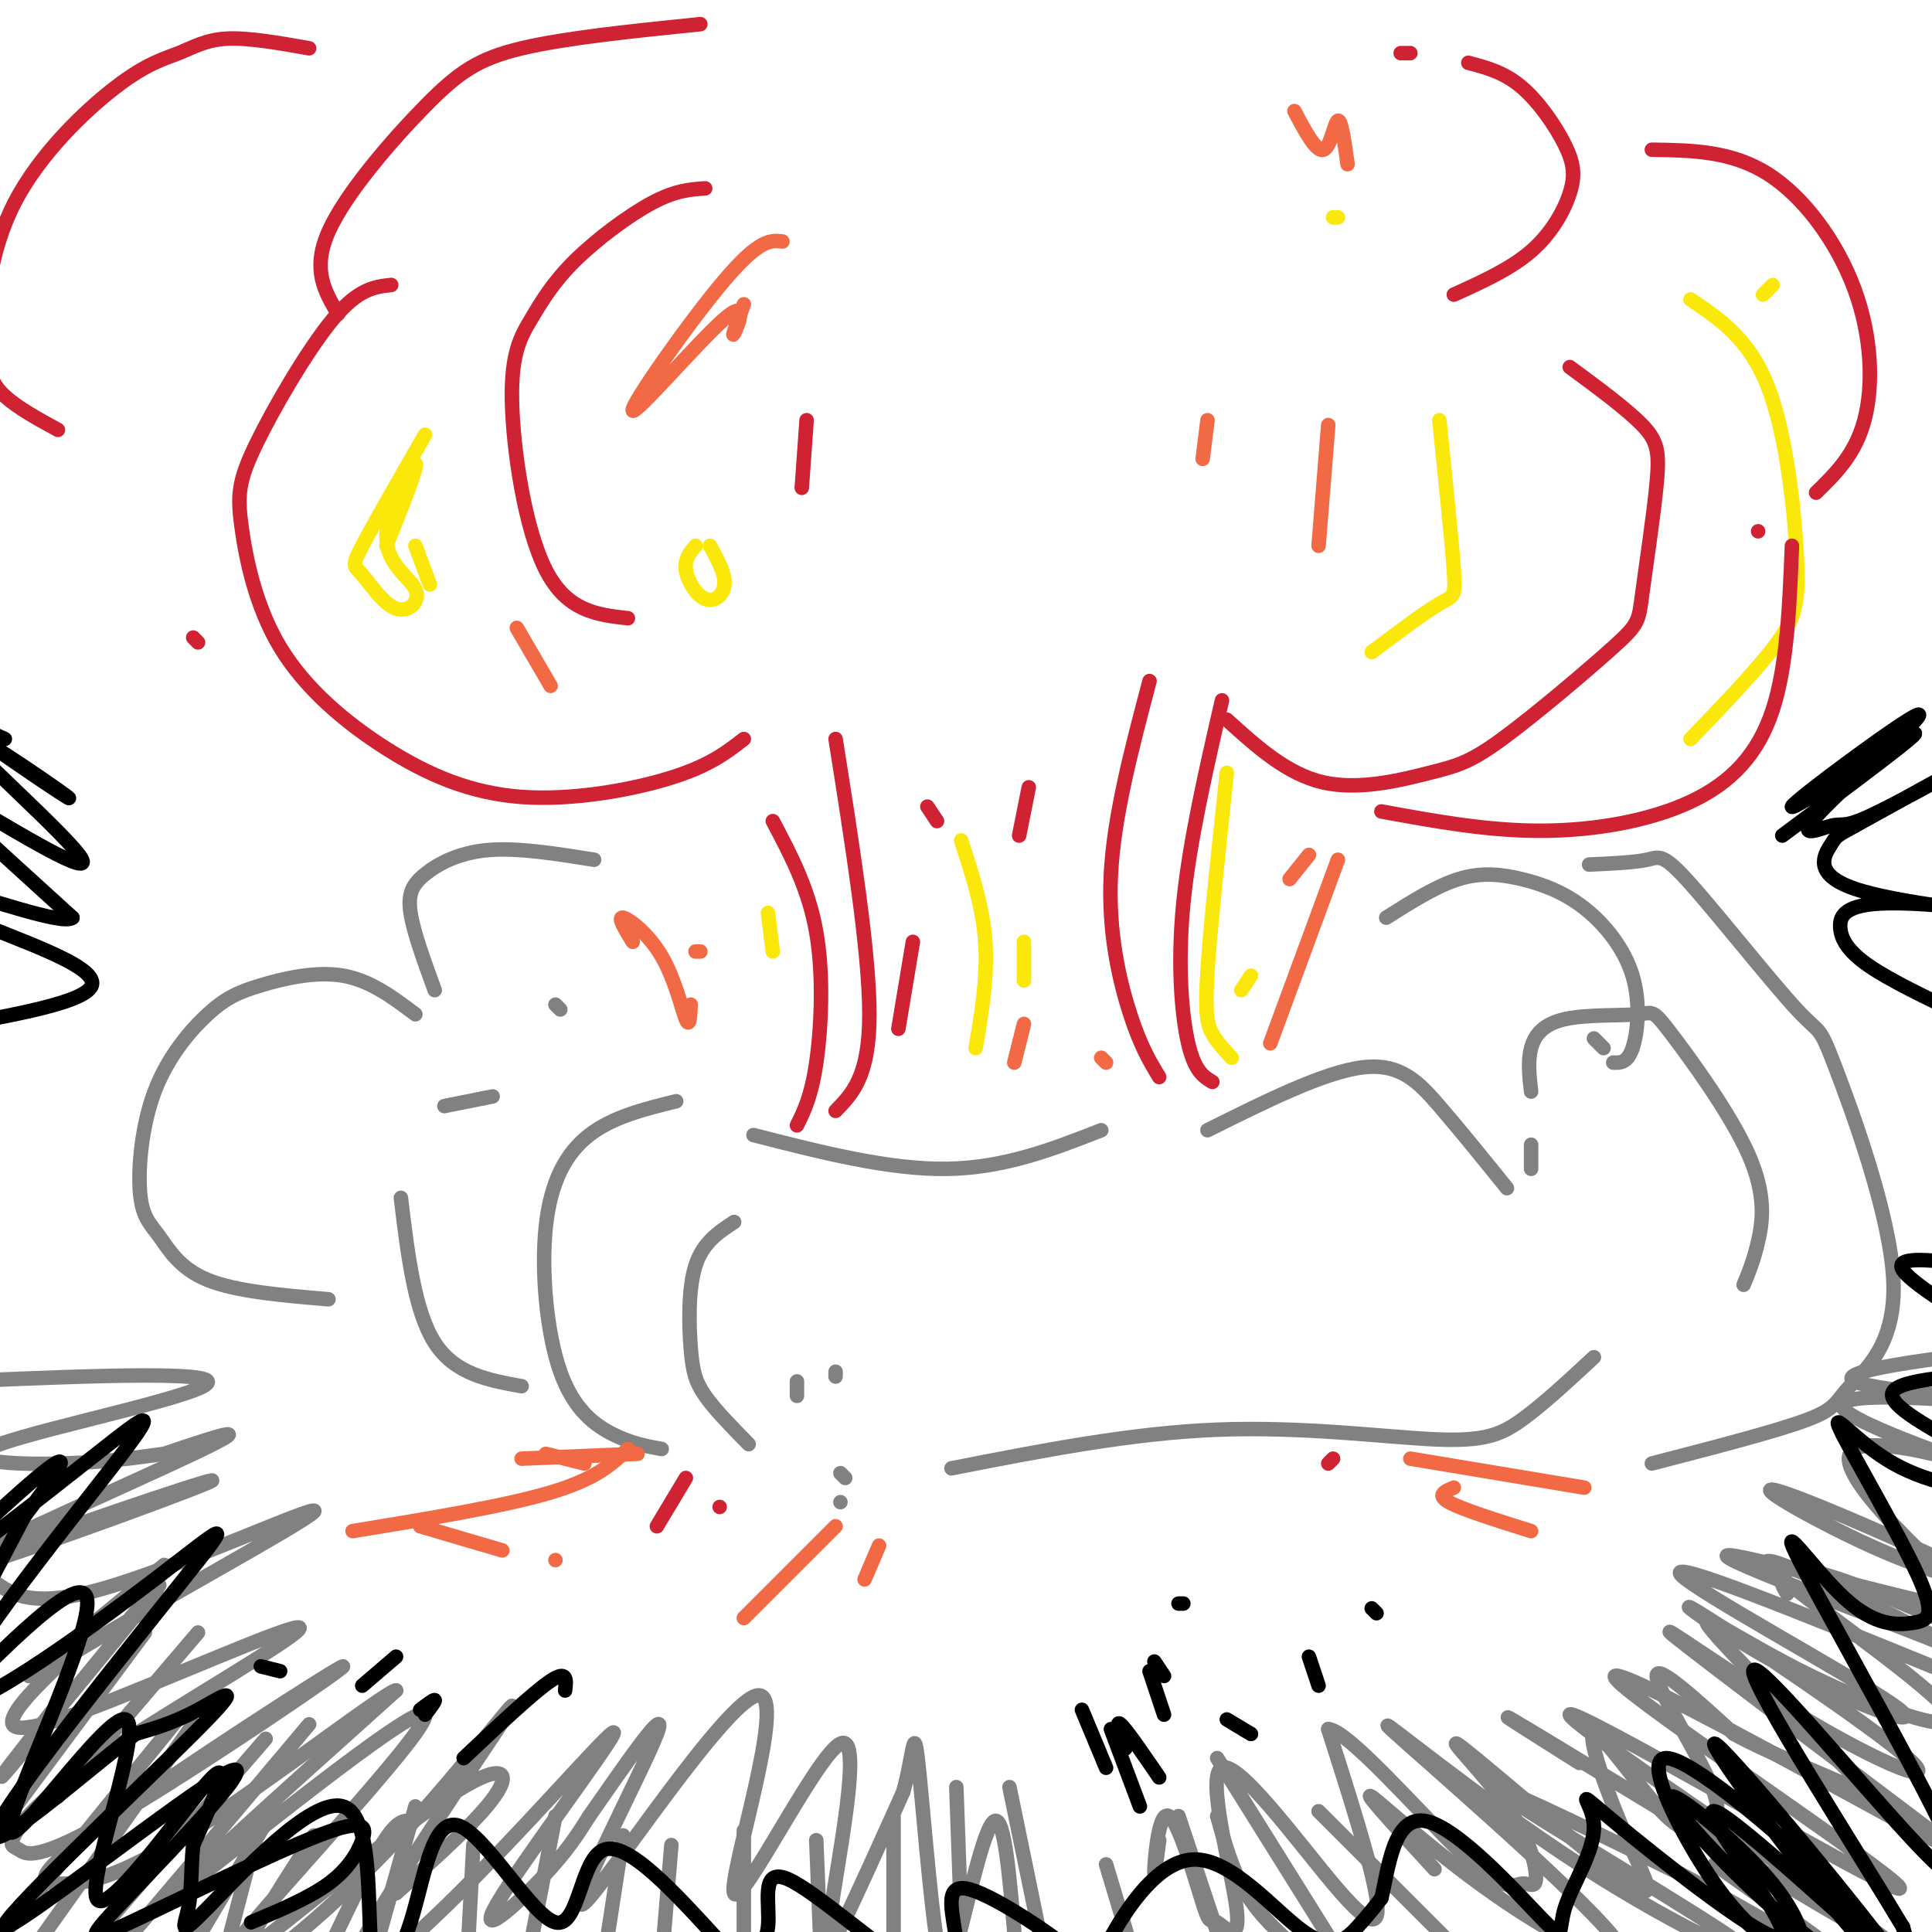 <svg viewBox='0 0 400 400' version='1.1' xmlns='http://www.w3.org/2000/svg' xmlns:xlink='http://www.w3.org/1999/xlink'><g fill='none' stroke='rgb(128,130,130)' stroke-width='3' stroke-linecap='round' stroke-linejoin='round'><path d='M86,210c-4.667,-3.514 -9.334,-7.028 -15,-8c-5.666,-0.972 -12.331,0.598 -17,2c-4.669,1.402 -7.341,2.637 -11,6c-3.659,3.363 -8.304,8.854 -11,16c-2.696,7.146 -3.444,15.946 -3,21c0.444,5.054 2.081,6.361 4,9c1.919,2.639 4.120,6.611 10,9c5.880,2.389 15.440,3.194 25,4'/><path d='M102,227c0.000,0.000 -10.000,2.000 -10,2'/><path d='M83,248c1.417,11.750 2.833,23.500 7,30c4.167,6.500 11.083,7.750 18,9'/><path d='M140,228c-6.569,1.617 -13.139,3.234 -18,7c-4.861,3.766 -8.014,9.679 -9,19c-0.986,9.321 0.196,22.048 3,30c2.804,7.952 7.230,11.129 11,13c3.770,1.871 6.885,2.435 10,3'/><path d='M156,235c14.000,3.583 28.000,7.167 40,7c12.000,-0.167 22.000,-4.083 32,-8'/><path d='M250,234c12.044,-6.000 24.089,-12.000 32,-13c7.911,-1.000 11.689,3.000 16,8c4.311,5.000 9.156,11.000 14,17'/><path d='M317,242c0.000,0.000 0.000,-5.000 0,-5'/><path d='M317,226c-0.361,-3.142 -0.722,-6.284 0,-9c0.722,-2.716 2.528,-5.005 7,-6c4.472,-0.995 11.610,-0.695 15,-1c3.390,-0.305 3.032,-1.216 7,4c3.968,5.216 12.261,16.558 16,25c3.739,8.442 2.926,13.983 2,18c-0.926,4.017 -1.963,6.508 -3,9'/><path d='M329,179c4.686,-0.214 9.372,-0.427 12,-1c2.628,-0.573 3.197,-1.504 9,5c5.803,6.504 16.838,20.445 22,26c5.162,5.555 4.449,2.726 8,12c3.551,9.274 11.364,30.651 12,44c0.636,13.349 -5.906,18.671 -9,22c-3.094,3.329 -2.741,4.665 -9,7c-6.259,2.335 -19.129,5.667 -32,9'/><path d='M330,281c-5.315,4.935 -10.631,9.869 -15,13c-4.369,3.131 -7.792,4.458 -18,4c-10.208,-0.458 -27.202,-2.702 -45,-2c-17.798,0.702 -36.399,4.351 -55,8'/><path d='M174,311c0.000,0.000 0.000,0.000 0,0'/><path d='M175,306c0.000,0.000 -1.000,-1.000 -1,-1'/></g>
<g fill='none' stroke='rgb(207,34,51)' stroke-width='3' stroke-linecap='round' stroke-linejoin='round'><path d='M173,230c3.500,-3.583 7.000,-7.167 7,-20c0.000,-12.833 -3.500,-34.917 -7,-57'/><path d='M251,224c-1.822,-1.089 -3.644,-2.178 -5,-8c-1.356,-5.822 -2.244,-16.378 -1,-29c1.244,-12.622 4.622,-27.311 8,-42'/><path d='M154,153c-3.517,2.747 -7.034,5.494 -15,8c-7.966,2.506 -20.382,4.770 -31,4c-10.618,-0.770 -19.440,-4.573 -28,-10c-8.560,-5.427 -16.860,-12.476 -22,-21c-5.140,-8.524 -7.120,-18.522 -8,-25c-0.880,-6.478 -0.660,-9.436 3,-17c3.660,-7.564 10.760,-19.732 16,-26c5.240,-6.268 8.620,-6.634 12,-7'/><path d='M70,65c-2.732,-4.571 -5.464,-9.143 -2,-17c3.464,-7.857 13.125,-19.000 20,-26c6.875,-7.000 10.964,-9.857 20,-12c9.036,-2.143 23.018,-3.571 37,-5'/><path d='M146,39c-3.070,0.206 -6.140,0.411 -11,3c-4.860,2.589 -11.509,7.561 -16,12c-4.491,4.439 -6.822,8.344 -9,12c-2.178,3.656 -4.202,7.061 -4,17c0.202,9.939 2.629,26.411 7,35c4.371,8.589 10.685,9.294 17,10'/><path d='M167,87c0.000,0.000 -1.000,14.000 -1,14'/><path d='M254,149c6.241,5.651 12.482,11.302 20,13c7.518,1.698 16.313,-0.557 22,-2c5.687,-1.443 8.266,-2.074 15,-7c6.734,-4.926 17.622,-14.146 23,-19c5.378,-4.854 5.246,-5.342 6,-11c0.754,-5.658 2.395,-16.485 3,-23c0.605,-6.515 0.173,-8.719 -3,-12c-3.173,-3.281 -9.086,-7.641 -15,-12'/><path d='M301,61c5.880,-2.660 11.761,-5.321 16,-9c4.239,-3.679 6.837,-8.378 8,-12c1.163,-3.622 0.890,-6.167 -1,-10c-1.890,-3.833 -5.397,-8.952 -9,-12c-3.603,-3.048 -7.301,-4.024 -11,-5'/><path d='M290,11c0.000,0.000 2.000,0.000 2,0'/></g>
<g fill='none' stroke='rgb(250,232,11)' stroke-width='3' stroke-linecap='round' stroke-linejoin='round'><path d='M88,90c-5.332,9.273 -10.663,18.546 -13,23c-2.337,4.454 -1.678,4.089 0,6c1.678,1.911 4.375,6.098 7,7c2.625,0.902 5.178,-1.480 4,-4c-1.178,-2.520 -6.086,-5.179 -6,-11c0.086,-5.821 5.168,-14.806 6,-15c0.832,-0.194 -2.584,8.403 -6,17'/><path d='M86,113c0.000,0.000 3.000,8.000 3,8'/><path d='M144,113c-1.161,1.393 -2.321,2.786 -2,5c0.321,2.214 2.125,5.250 4,6c1.875,0.750 3.821,-0.786 4,-3c0.179,-2.214 -1.411,-5.107 -3,-8'/><path d='M199,174c2.250,6.917 4.500,13.833 5,21c0.500,7.167 -0.750,14.583 -2,22'/><path d='M212,195c0.000,0.000 0.000,8.000 0,8'/><path d='M298,87c1.289,12.533 2.578,25.067 3,31c0.422,5.933 -0.022,5.267 -3,7c-2.978,1.733 -8.489,5.867 -14,10'/><path d='M276,45c0.000,0.000 1.000,0.000 1,0'/><path d='M254,160c-1.711,15.978 -3.422,31.956 -4,41c-0.578,9.044 -0.022,11.156 1,13c1.022,1.844 2.511,3.422 4,5'/><path d='M259,202c0.000,0.000 -2.000,3.000 -2,3'/><path d='M159,189c0.000,0.000 1.000,8.000 1,8'/><path d='M350,62c6.071,4.065 12.143,8.131 16,18c3.857,9.869 5.500,25.542 6,35c0.500,9.458 -0.143,12.702 -4,18c-3.857,5.298 -10.929,12.649 -18,20'/><path d='M367,59c0.000,0.000 -2.000,2.000 -2,2'/></g>
<g fill='none' stroke='rgb(207,34,51)' stroke-width='3' stroke-linecap='round' stroke-linejoin='round'><path d='M286,168c10.923,2.006 21.845,4.012 33,4c11.155,-0.012 22.542,-2.042 31,-6c8.458,-3.958 13.988,-9.845 17,-19c3.012,-9.155 3.506,-21.577 4,-34'/><path d='M364,110c0.000,0.000 0.000,0.000 0,0'/><path d='M342,31c8.226,0.113 16.452,0.226 24,5c7.548,4.774 14.417,14.208 18,24c3.583,9.792 3.881,19.940 2,27c-1.881,7.060 -5.940,11.030 -10,15'/><path d='M64,10c-6.290,-1.113 -12.581,-2.226 -17,-2c-4.419,0.226 -6.967,1.790 -10,3c-3.033,1.210 -6.550,2.064 -13,7c-6.450,4.936 -15.832,13.952 -21,24c-5.168,10.048 -6.122,21.128 -6,28c0.122,6.872 1.321,9.535 4,12c2.679,2.465 6.840,4.733 11,7'/><path d='M40,132c0.000,0.000 1.000,1.000 1,1'/><path d='M194,170c0.000,0.000 -2.000,-3.000 -2,-3'/><path d='M160,170c3.711,7.000 7.422,14.000 9,23c1.578,9.000 1.022,20.000 0,27c-1.022,7.000 -2.511,10.000 -4,13'/><path d='M189,195c0.000,0.000 -3.000,18.000 -3,18'/><path d='M238,141c-3.689,13.956 -7.378,27.911 -8,40c-0.622,12.089 1.822,22.311 4,29c2.178,6.689 4.089,9.844 6,13'/><path d='M213,163c0.000,0.000 -2.000,10.000 -2,10'/><path d='M142,306c0.000,0.000 -6.000,10.000 -6,10'/><path d='M149,312c0.000,0.000 0.000,0.000 0,0'/><path d='M276,302c0.000,0.000 -1.000,1.000 -1,1'/></g>
<g fill='none' stroke='rgb(128,130,130)' stroke-width='3' stroke-linecap='round' stroke-linejoin='round'><path d='M6,347c0.000,0.000 28.000,-23.000 28,-23'/><path d='M12,372c0.000,0.000 29.000,-34.000 29,-34'/><path d='M1,377c0.000,0.000 29.000,-39.000 29,-39'/><path d='M11,354c-6.978,8.911 -13.956,17.822 -9,12c4.956,-5.822 21.844,-26.378 28,-34c6.156,-7.622 1.578,-2.311 -3,3'/><path d='M1,402c-4.750,5.167 -9.500,10.333 -3,2c6.500,-8.333 24.250,-30.167 42,-52'/><path d='M8,402c0.000,0.000 32.000,-45.000 32,-45'/><path d='M40,397c-6.417,12.917 -12.833,25.833 -10,22c2.833,-3.833 14.917,-24.417 27,-45'/><path d='M23,397c0.000,0.000 32.000,-37.000 32,-37'/><path d='M31,387c7.000,-7.417 14.000,-14.833 16,-17c2.000,-2.167 -1.000,0.917 -4,4'/><path d='M26,400c-3.667,5.083 -7.333,10.167 -1,3c6.333,-7.167 22.667,-26.583 39,-46'/><path d='M53,380c0.000,0.000 -6.000,23.000 -6,23'/><path d='M85,377c-1.417,-0.083 -2.833,-0.167 -6,5c-3.167,5.167 -8.083,15.583 -13,26'/><path d='M86,374c0.000,0.000 -9.000,32.000 -9,32'/><path d='M98,382c0.000,0.000 -1.000,19.000 -1,19'/><path d='M115,376c0.000,0.000 -6.000,31.000 -6,31'/><path d='M129,380c0.000,0.000 -4.000,26.000 -4,26'/><path d='M139,382c0.000,0.000 -2.000,24.000 -2,24'/><path d='M154,379c0.000,0.000 0.000,26.000 0,26'/><path d='M169,381c0.000,0.000 1.000,25.000 1,25'/><path d='M185,376c0.000,0.000 0.000,26.000 0,26'/><path d='M198,370c0.000,0.000 1.000,28.000 1,28'/><path d='M209,370c0.000,0.000 7.000,34.000 7,34'/><path d='M229,386c0.000,0.000 6.000,20.000 6,20'/><path d='M244,376c0.000,0.000 11.000,33.000 11,33'/><path d='M252,376c1.583,5.667 3.167,11.333 6,16c2.833,4.667 6.917,8.333 11,12'/><path d='M252,364c0.000,0.000 25.000,40.000 25,40'/><path d='M273,375c0.000,0.000 29.000,29.000 29,29'/><path d='M297,387c-7.567,-8.223 -15.135,-16.447 -13,-15c2.135,1.447 13.971,12.563 28,22c14.029,9.437 30.251,17.193 22,7c-8.251,-10.193 -40.973,-38.336 -46,-43c-5.027,-4.664 17.642,14.152 39,28c21.358,13.848 41.404,22.728 34,17c-7.404,-5.728 -42.258,-26.065 -49,-31c-6.742,-4.935 14.629,5.533 36,16'/><path d='M348,388c15.422,8.178 35.978,20.622 38,21c2.022,0.378 -14.489,-11.311 -31,-23'/><path d='M327,365c-12.092,-7.618 -24.185,-15.236 -4,-3c20.185,12.236 72.646,44.326 68,40c-4.646,-4.326 -66.400,-45.067 -66,-47c0.400,-1.933 62.954,34.941 68,36c5.046,1.059 -47.415,-33.697 -57,-42c-9.585,-8.303 23.708,9.849 57,28'/><path d='M393,377c13.053,6.842 17.185,9.947 4,0c-13.185,-9.947 -43.686,-32.945 -50,-38c-6.314,-5.055 11.560,7.832 27,17c15.440,9.168 28.447,14.616 21,8c-7.447,-6.616 -35.346,-25.295 -43,-30c-7.654,-4.705 4.938,4.564 19,12c14.062,7.436 29.594,13.041 21,7c-8.594,-6.041 -41.312,-23.726 -44,-27c-2.688,-3.274 24.656,7.863 52,19'/><path d='M400,345c15.040,4.397 26.639,5.889 11,-1c-15.639,-6.889 -58.517,-22.158 -53,-22c5.517,0.158 59.427,15.743 65,14c5.573,-1.743 -37.192,-20.816 -51,-26c-13.808,-5.184 1.341,3.519 13,9c11.659,5.481 19.830,7.741 28,10'/><path d='M82,392c8.977,-8.023 17.954,-16.046 21,-21c3.046,-4.954 0.162,-6.838 -16,5c-16.162,11.838 -45.600,37.400 -41,30c4.600,-7.400 43.238,-47.762 42,-51c-1.238,-3.238 -42.354,30.646 -50,36c-7.646,5.354 18.177,-17.823 44,-41'/><path d='M82,350c-1.204,-0.459 -26.214,18.893 -42,29c-15.786,10.107 -22.348,10.971 -27,11c-4.652,0.029 -7.396,-0.775 8,-12c15.396,-11.225 48.930,-32.869 50,-33c1.070,-0.131 -30.326,21.253 -47,31c-16.674,9.747 -18.626,7.858 -20,7c-1.374,-0.858 -2.170,-0.684 -1,-3c1.170,-2.316 4.305,-7.120 19,-17c14.695,-9.880 40.949,-24.834 40,-26c-0.949,-1.166 -29.102,11.455 -44,17c-14.898,5.545 -16.542,4.013 -15,1c1.542,-3.013 6.271,-7.506 11,-12'/><path d='M14,343c15.590,-9.648 49.066,-27.766 51,-30c1.934,-2.234 -27.674,11.418 -44,16c-16.326,4.582 -19.369,0.094 -23,-2c-3.631,-2.094 -7.852,-1.793 6,-7c13.852,-5.207 45.775,-15.921 39,-13c-6.775,2.921 -52.247,19.479 -55,19c-2.753,-0.479 37.213,-17.994 52,-25c14.787,-7.006 4.393,-3.503 -6,0'/><path d='M34,301c-3.978,0.484 -10.922,1.693 -21,2c-10.078,0.307 -23.289,-0.288 -13,-4c10.289,-3.712 44.077,-10.541 43,-13c-1.077,-2.459 -37.021,-0.547 -52,0c-14.979,0.547 -8.994,-0.272 -6,-2c2.994,-1.728 2.997,-4.364 3,-7'/><path d='M370,330c-0.828,-1.412 -1.656,-2.824 -1,-4c0.656,-1.176 2.797,-2.115 12,1c9.203,3.115 25.468,10.286 35,15c9.532,4.714 12.330,6.973 1,-3c-11.330,-9.973 -36.790,-32.178 -34,-38c2.790,-5.822 33.828,4.740 34,5c0.172,0.260 -30.522,-9.783 -35,-14c-4.478,-4.217 17.261,-2.609 39,-1'/><path d='M421,291c-3.711,-0.956 -32.489,-2.844 -37,-5c-4.511,-2.156 15.244,-4.578 35,-7'/><path d='M65,380c-8.580,13.282 -17.160,26.564 -14,27c3.160,0.436 18.058,-11.974 32,-27c13.942,-15.026 26.926,-32.668 22,-25c-4.926,7.668 -27.762,40.646 -32,51c-4.238,10.354 10.121,-1.916 25,-17c14.879,-15.084 30.277,-32.981 29,-30c-1.277,2.981 -19.228,26.841 -24,35c-4.772,8.159 3.637,0.617 9,-5c5.363,-5.617 7.682,-9.308 10,-13'/><path d='M122,376c6.262,-8.911 16.917,-24.687 14,-17c-2.917,7.687 -19.407,38.838 -15,35c4.407,-3.838 29.711,-42.665 36,-43c6.289,-0.335 -6.436,37.822 -5,41c1.436,3.178 17.034,-28.622 22,-31c4.966,-2.378 -0.702,24.668 -2,35c-1.298,10.332 1.772,3.952 5,-3c3.228,-6.952 6.614,-14.476 10,-22'/><path d='M187,371c2.038,-7.230 2.135,-14.305 3,-7c0.865,7.305 2.500,28.989 4,38c1.500,9.011 2.865,5.349 5,-3c2.135,-8.349 5.038,-21.385 7,-22c1.962,-0.615 2.981,11.193 4,23'/><path d='M240,381c-0.561,4.309 -1.122,8.618 -1,6c0.122,-2.618 0.925,-12.163 3,-11c2.075,1.163 5.420,13.035 7,18c1.580,4.965 1.394,3.022 3,4c1.606,0.978 5.002,4.875 4,-3c-1.002,-7.875 -6.403,-27.523 -3,-29c3.403,-1.477 15.608,15.218 23,24c7.392,8.782 9.969,9.652 9,3c-0.969,-6.652 -5.485,-20.826 -10,-35'/><path d='M275,358c4.121,0.137 19.424,17.979 28,26c8.576,8.021 10.426,6.221 12,6c1.574,-0.221 2.871,1.136 3,-1c0.129,-2.136 -0.910,-7.766 -6,-15c-5.090,-7.234 -14.229,-16.073 -9,-12c5.229,4.073 24.827,21.058 33,27c8.173,5.942 4.922,0.840 1,-8c-3.922,-8.840 -8.515,-21.418 -7,-22c1.515,-0.582 9.138,10.833 14,16c4.862,5.167 6.963,4.086 9,3c2.037,-1.086 4.010,-2.177 1,-9c-3.010,-6.823 -11.003,-19.378 -11,-22c0.003,-2.622 8.001,4.689 16,12'/><path d='M359,359c6.897,3.807 16.140,7.324 22,10c5.860,2.676 8.335,4.511 1,-3c-7.335,-7.511 -24.482,-24.369 -28,-29c-3.518,-4.631 6.593,2.965 21,10c14.407,7.035 33.110,13.509 28,7c-5.110,-6.509 -34.031,-26.003 -37,-30c-2.969,-3.997 20.016,7.501 43,19'/></g>
<g fill='none' stroke='rgb(0,0,0)' stroke-width='3' stroke-linecap='round' stroke-linejoin='round'><path d='M52,398c5.993,-2.531 11.986,-5.061 16,-8c4.014,-2.939 6.048,-6.286 7,-9c0.952,-2.714 0.823,-4.794 -9,-1c-9.823,3.794 -29.340,13.461 -39,18c-9.660,4.539 -9.464,3.950 0,-6c9.464,-9.950 28.196,-29.260 20,-25c-8.196,4.260 -43.321,32.090 -46,32c-2.679,-0.090 27.086,-28.101 39,-40c11.914,-11.899 5.975,-7.685 1,-5c-4.975,2.685 -8.988,3.843 -13,5'/><path d='M28,359c-10.825,8.298 -31.386,26.542 -29,20c2.386,-6.542 27.721,-37.871 39,-52c11.279,-14.129 8.502,-11.057 -6,0c-14.502,11.057 -40.727,30.099 -42,25c-1.273,-5.099 22.408,-34.339 33,-48c10.592,-13.661 8.097,-11.744 -3,-3c-11.097,8.744 -30.795,24.316 -32,24c-1.205,-0.316 16.084,-16.519 22,-21c5.916,-4.481 0.458,2.759 -5,10'/><path d='M5,314c-3.958,7.609 -11.352,21.630 -17,32c-5.648,10.370 -9.551,17.087 -1,9c8.551,-8.087 29.556,-30.979 31,-24c1.444,6.979 -16.674,43.829 -16,48c0.674,4.171 20.139,-24.336 24,-23c3.861,1.336 -7.884,32.513 -6,37c1.884,4.487 17.395,-17.718 23,-24c5.605,-6.282 1.302,3.359 -3,13'/><path d='M40,382c-0.496,4.485 -0.237,9.196 -1,13c-0.763,3.804 -2.547,6.699 4,0c6.547,-6.699 21.425,-22.992 28,-21c6.575,1.992 4.848,22.270 6,30c1.152,7.730 5.181,2.911 8,-6c2.819,-8.911 4.426,-21.914 10,-20c5.574,1.914 15.116,18.746 20,20c4.884,1.254 5.110,-13.070 10,-15c4.890,-1.930 14.445,8.535 24,19'/><path d='M149,402c6.135,3.185 9.472,1.649 10,-3c0.528,-4.649 -1.755,-12.409 4,-10c5.755,2.409 19.547,14.989 27,19c7.453,4.011 8.566,-0.545 8,-6c-0.566,-5.455 -2.812,-11.807 2,-11c4.812,0.807 16.681,8.773 22,13c5.319,4.227 4.088,4.716 7,-1c2.912,-5.716 9.966,-17.635 18,-18c8.034,-0.365 17.048,10.825 23,15c5.952,4.175 8.844,1.336 11,-1c2.156,-2.336 3.578,-4.168 5,-6'/><path d='M286,393c1.402,-5.736 2.408,-17.076 9,-16c6.592,1.076 18.771,14.569 24,20c5.229,5.431 3.507,2.801 5,-2c1.493,-4.801 6.201,-11.771 6,-17c-0.201,-5.229 -5.311,-8.716 4,-1c9.311,7.716 33.042,26.635 35,24c1.958,-2.635 -17.857,-26.825 -14,-26c3.857,0.825 31.388,26.664 39,33c7.612,6.336 -4.694,-6.832 -17,-20'/><path d='M377,388c-10.182,-9.711 -27.136,-23.988 -32,-24c-4.864,-0.012 2.361,14.240 8,23c5.639,8.760 9.691,12.026 13,15c3.309,2.974 5.875,5.655 7,4c1.125,-1.655 0.810,-7.648 -6,-16c-6.810,-8.352 -20.114,-19.065 -21,-18c-0.886,1.065 10.646,13.908 21,23c10.354,9.092 19.529,14.433 25,17c5.471,2.567 7.240,2.359 -3,-11c-10.240,-13.359 -32.487,-39.869 -34,-40c-1.513,-0.131 17.708,26.119 28,38c10.292,11.881 11.655,9.395 12,7c0.345,-2.395 -0.327,-4.697 -1,-7'/><path d='M394,399c-9.061,-15.167 -31.214,-49.584 -31,-53c0.214,-3.416 22.793,24.168 34,36c11.207,11.832 11.041,7.910 3,-8c-8.041,-15.910 -23.957,-43.810 -28,-52c-4.043,-8.190 3.788,3.330 10,9c6.212,5.670 10.804,5.490 14,5c3.196,-0.490 4.997,-1.292 1,-10c-3.997,-8.708 -13.793,-25.324 -16,-30c-2.207,-4.676 3.175,2.587 11,7c7.825,4.413 18.093,5.975 21,5c2.907,-0.975 -1.546,-4.488 -6,-8'/><path d='M407,300c-5.752,-3.747 -17.132,-9.115 -15,-12c2.132,-2.885 17.778,-3.289 25,-4c7.222,-0.711 6.021,-1.730 -1,-6c-7.021,-4.270 -19.863,-11.791 -22,-15c-2.137,-3.209 6.432,-2.104 15,-1'/><path d='M1,153c-5.651,-2.567 -11.303,-5.135 -6,-1c5.303,4.135 21.560,14.972 19,13c-2.560,-1.972 -23.937,-16.752 -23,-14c0.937,2.752 24.189,23.037 26,27c1.811,3.963 -17.820,-8.394 -26,-13c-8.180,-4.606 -4.909,-1.459 1,4c5.909,5.459 14.454,13.229 23,21'/><path d='M15,190c-2.023,1.719 -18.581,-4.484 -26,-6c-7.419,-1.516 -5.700,1.656 4,6c9.700,4.344 27.381,9.862 26,14c-1.381,4.138 -21.823,6.897 -31,9c-9.177,2.103 -7.088,3.552 -5,5'/><path d='M369,173c15.197,-11.308 30.395,-22.615 27,-21c-3.395,1.615 -25.381,16.153 -25,15c0.381,-1.153 23.129,-17.997 26,-19c2.871,-1.003 -14.134,13.833 -20,20c-5.866,6.167 -0.593,3.663 2,3c2.593,-0.663 2.506,0.514 8,-2c5.494,-2.514 16.570,-8.718 17,-9c0.430,-0.282 -9.785,5.359 -20,11'/><path d='M384,171c-3.934,2.155 -3.768,2.044 -5,4c-1.232,1.956 -3.863,5.979 5,9c8.863,3.021 29.220,5.042 31,5c1.780,-0.042 -15.018,-2.145 -24,-2c-8.982,0.145 -10.149,2.539 -10,5c0.149,2.461 1.614,4.989 6,8c4.386,3.011 11.693,6.506 19,10'/></g>
<g fill='none' stroke='rgb(128,130,130)' stroke-width='3' stroke-linecap='round' stroke-linejoin='round'><path d='M152,253c-3.232,2.119 -6.464,4.238 -8,9c-1.536,4.762 -1.375,12.167 -1,17c0.375,4.833 0.964,7.095 3,10c2.036,2.905 5.518,6.452 9,10'/><path d='M165,286c0.000,0.000 0.000,3.000 0,3'/><path d='M173,284c0.000,0.000 0.000,1.000 0,1'/><path d='M123,178c-7.946,-1.268 -15.893,-2.536 -22,-2c-6.107,0.536 -10.375,2.875 -13,5c-2.625,2.125 -3.607,4.036 -3,8c0.607,3.964 2.804,9.982 5,16'/><path d='M115,208c0.000,0.000 1.000,1.000 1,1'/><path d='M287,190c5.182,-3.282 10.365,-6.564 15,-8c4.635,-1.436 8.723,-1.026 13,0c4.277,1.026 8.744,2.667 13,6c4.256,3.333 8.300,8.359 10,14c1.700,5.641 1.057,11.897 0,15c-1.057,3.103 -2.529,3.051 -4,3'/><path d='M330,215c0.000,0.000 2.000,2.000 2,2'/></g>
<g fill='none' stroke='rgb(0,0,0)' stroke-width='3' stroke-linecap='round' stroke-linejoin='round'><path d='M224,354c0.000,0.000 5.000,12.000 5,12'/><path d='M230,358c0.000,0.000 6.000,16.000 6,16'/><path d='M233,362c-1.083,-3.000 -2.167,-6.000 -1,-5c1.167,1.000 4.583,6.000 8,11'/><path d='M238,346c0.000,0.000 3.000,9.000 3,9'/><path d='M239,344c0.000,0.000 2.000,3.000 2,3'/><path d='M245,332c0.000,0.000 -1.000,0.000 -1,0'/><path d='M254,356c0.000,0.000 5.000,3.000 5,3'/><path d='M271,343c0.000,0.000 2.000,6.000 2,6'/><path d='M284,333c0.000,0.000 1.000,1.000 1,1'/><path d='M117,350c0.250,-2.167 0.500,-4.333 -3,-2c-3.500,2.333 -10.750,9.167 -18,16'/><path d='M88,355c1.083,-1.417 2.167,-2.833 2,-3c-0.167,-0.167 -1.583,0.917 -3,2'/><path d='M82,343c0.000,0.000 -7.000,6.000 -7,6'/><path d='M58,346c0.000,0.000 -4.000,-1.000 -4,-1'/></g>
<g fill='none' stroke='rgb(242,105,70)' stroke-width='3' stroke-linecap='round' stroke-linejoin='round'><path d='M162,50c-2.357,-0.285 -4.715,-0.571 -12,8c-7.285,8.571 -19.499,25.998 -19,27c0.499,1.002 13.711,-14.423 19,-19c5.289,-4.577 2.654,1.692 2,3c-0.654,1.308 0.673,-2.346 2,-6'/><path d='M107,130c0.000,0.000 7.000,12.000 7,12'/><path d='M275,88c0.000,0.000 -2.000,25.000 -2,25'/><path d='M268,23c2.244,4.244 4.489,8.489 6,8c1.511,-0.489 2.289,-5.711 3,-6c0.711,-0.289 1.356,4.356 2,9'/><path d='M263,216c0.000,0.000 14.000,-38.000 14,-38'/><path d='M267,182c0.000,0.000 4.000,-5.000 4,-5'/><path d='M143,208c-0.107,2.470 -0.214,4.940 -1,3c-0.786,-1.940 -2.250,-8.292 -5,-13c-2.750,-4.708 -6.786,-7.774 -8,-8c-1.214,-0.226 0.393,2.387 2,5'/><path d='M145,197c0.000,0.000 -1.000,0.000 -1,0'/><path d='M132,301c0.000,0.000 -24.000,1.000 -24,1'/><path d='M121,303c0.000,0.000 -8.000,-2.000 -8,-2'/><path d='M292,302c0.000,0.000 36.000,6.000 36,6'/><path d='M301,308c-1.833,0.750 -3.667,1.500 -1,3c2.667,1.500 9.833,3.750 17,6'/><path d='M249,95c0.000,0.000 1.000,-8.000 1,-8'/><path d='M130,300c-3.250,3.083 -6.500,6.167 -16,9c-9.500,2.833 -25.250,5.417 -41,8'/><path d='M87,316c0.000,0.000 17.000,5.000 17,5'/><path d='M115,323c0.000,0.000 0.000,0.000 0,0'/><path d='M173,316c0.000,0.000 -19.000,19.000 -19,19'/><path d='M182,320c0.000,0.000 -3.000,7.000 -3,7'/><path d='M210,220c0.000,0.000 2.000,-8.000 2,-8'/><path d='M229,220c0.000,0.000 -1.000,-1.000 -1,-1'/></g>
</svg>